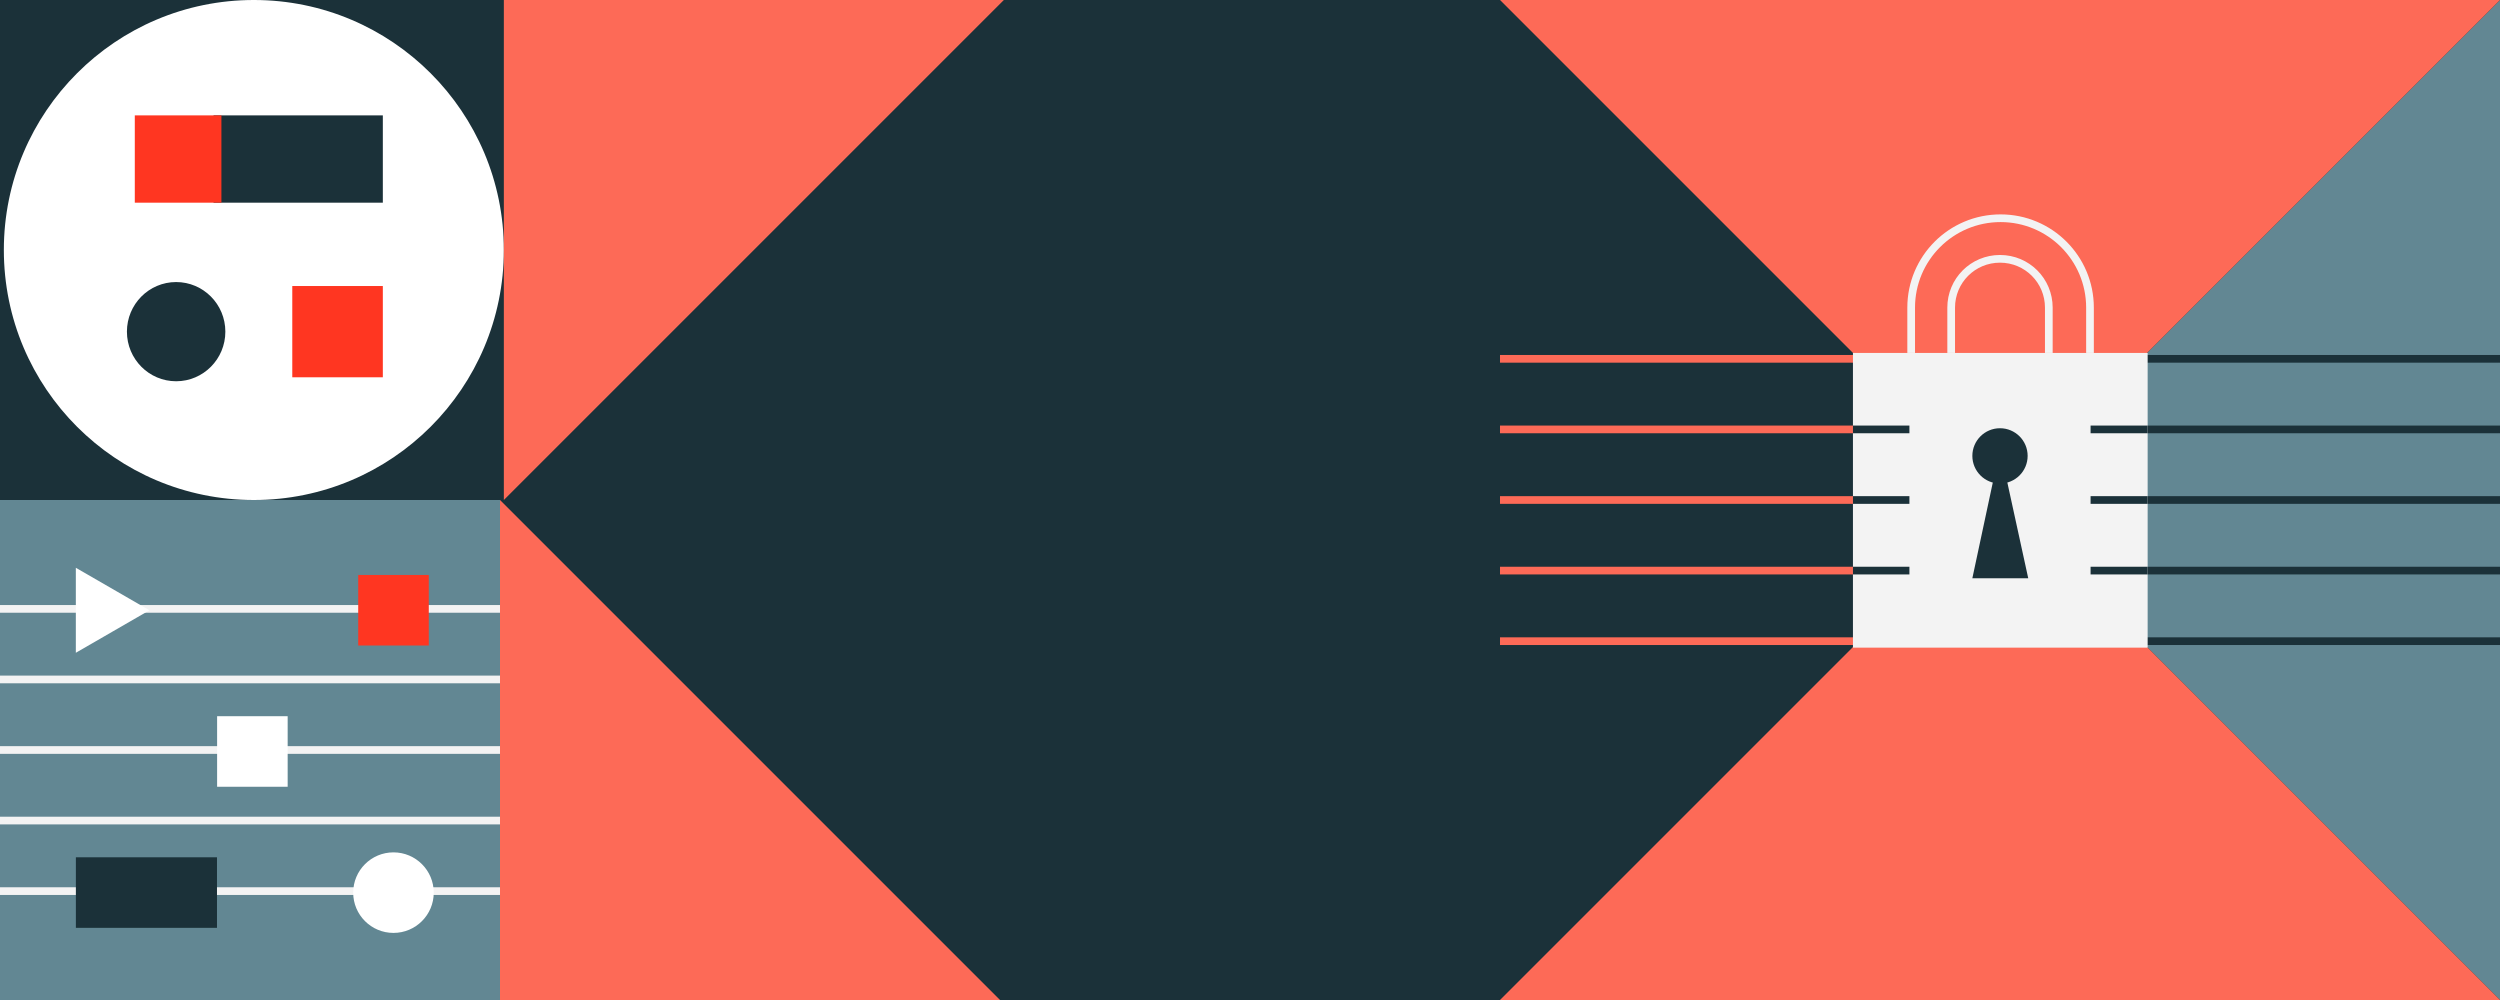 <?xml version="1.0" encoding="UTF-8"?> <svg xmlns="http://www.w3.org/2000/svg" width="650" height="260" viewBox="0 0 650 260" fill="none"><rect x="-2" width="653" height="260" fill="#1B3139"></rect><path d="M650 0V260L520 130L650 0Z" fill="#628793"></path><path d="M520 130L390 260V0L520 130Z" fill="#1B3139"></path><path d="M490.024 166.706H390" stroke="#FD6A57" stroke-width="2" stroke-miterlimit="10"></path><path d="M490.024 93.294H390" stroke="#FD6A57" stroke-width="2" stroke-miterlimit="10"></path><path d="M490.024 111.647H390" stroke="#FD6A57" stroke-width="2" stroke-miterlimit="10"></path><path d="M490.024 130H390" stroke="#FD6A57" stroke-width="2" stroke-miterlimit="10"></path><path d="M490.024 148.353H390" stroke="#FD6A57" stroke-width="2" stroke-miterlimit="10"></path><path d="M649.999 166.706H550.129" stroke="#1B3139" stroke-width="2" stroke-miterlimit="10"></path><path d="M649.999 93.294H550.129" stroke="#1B3139" stroke-width="2" stroke-miterlimit="10"></path><path d="M649.999 111.647H550.129" stroke="#1B3139" stroke-width="2" stroke-miterlimit="10"></path><path d="M649.999 130H550.129" stroke="#1B3139" stroke-width="2" stroke-miterlimit="10"></path><path d="M649.999 148.353H550.129" stroke="#1B3139" stroke-width="2" stroke-miterlimit="10"></path><path d="M650 260H390L520 130L650 260Z" fill="#FD6A57"></path><path d="M650 0L520 130L390 0H650Z" fill="#FD6A57"></path><path d="M558.389 91.765H481.766V168.388H558.389V91.765Z" fill="#F3F3F3"></path><path d="M496.904 91.765V79.988C496.904 67.141 507.304 56.741 520.151 56.741C532.998 56.741 543.398 67.141 543.398 79.988V91.765" stroke="#F3F3F3" stroke-width="2" stroke-miterlimit="10"></path><path d="M481.766 111.647H496.448" stroke="#1B3139" stroke-width="2" stroke-miterlimit="10"></path><path d="M481.766 130H496.448" stroke="#1B3139" stroke-width="2" stroke-miterlimit="10"></path><path d="M481.766 148.353H496.448" stroke="#1B3139" stroke-width="2" stroke-miterlimit="10"></path><path d="M543.551 111.647H558.386" stroke="#1B3139" stroke-width="2" stroke-miterlimit="10"></path><path d="M543.551 130H558.386" stroke="#1B3139" stroke-width="2" stroke-miterlimit="10"></path><path d="M543.551 148.353H558.386" stroke="#1B3139" stroke-width="2" stroke-miterlimit="10"></path><path d="M519.999 125.717C523.969 125.717 527.187 122.499 527.187 118.529C527.187 114.559 523.969 111.341 519.999 111.341C516.029 111.341 512.811 114.559 512.811 118.529C512.811 122.499 516.029 125.717 519.999 125.717Z" fill="#1B3139"></path><path d="M527.34 150.341L519.999 116.694L512.811 150.341" fill="#1B3139"></path><path d="M507.305 91.765V79.988C507.305 72.953 512.963 67.294 519.999 67.294C527.034 67.294 532.693 72.953 532.693 79.988V91.765" stroke="#F3F3F3" stroke-width="2" stroke-miterlimit="10"></path><path d="M66 130C101.899 130 131 100.899 131 65C131 29.102 101.899 0 66 0C30.102 0 1 29.102 1 65C1 100.899 30.102 130 66 130Z" fill="white"></path><path d="M55.52 30H99.536V52.698H55.52V30Z" fill="#1B3139"></path><path d="M35.047 30H57.567V52.698H35.047V30Z" fill="#FF3621"></path><path d="M75.993 74.365H99.536V98.095H75.993V74.365Z" fill="#FF3621"></path><path d="M45.795 99.127C38.729 99.127 33 93.353 33 86.23C33 79.107 38.729 73.333 45.795 73.333C52.862 73.333 58.591 79.107 58.591 86.23C58.591 93.353 52.862 99.127 45.795 99.127Z" fill="#1B3139"></path><path d="M130 130H0V260H130V130Z" fill="#628793"></path><path d="M130 231.689H0" stroke="#F3F3F3" stroke-width="2" stroke-miterlimit="10"></path><path d="M130 158.311H0" stroke="#F3F3F3" stroke-width="2" stroke-miterlimit="10"></path><path d="M130 176.655H0" stroke="#F3F3F3" stroke-width="2" stroke-miterlimit="10"></path><path d="M130 195H0" stroke="#F3F3F3" stroke-width="2" stroke-miterlimit="10"></path><path d="M130 213.344H0" stroke="#F3F3F3" stroke-width="2" stroke-miterlimit="10"></path><path d="M56.416 241.239V222.895H19.727V241.239H56.416Z" fill="#1B3139"></path><path d="M38.855 158.672L29.286 164.197L19.717 169.722V158.672V147.622L29.286 153.147L38.855 158.672Z" fill="white"></path><path d="M102.302 242.559C108.086 242.559 112.774 237.87 112.774 232.086C112.774 226.303 108.086 221.614 102.302 221.614C96.518 221.614 91.83 226.303 91.83 232.086C91.83 237.87 96.518 242.559 102.302 242.559Z" fill="white"></path><path d="M74.792 204.557V186.213H56.448V204.557H74.792Z" fill="white"></path><path d="M111.482 167.835V149.491H93.137V167.835H111.482Z" fill="#FF3621"></path><path d="M131 130L131 0L261 5.68248e-06L131 130Z" fill="#FD6A57"></path><path d="M260 260H130L130 130L260 260Z" fill="#FD6A57"></path></svg> 